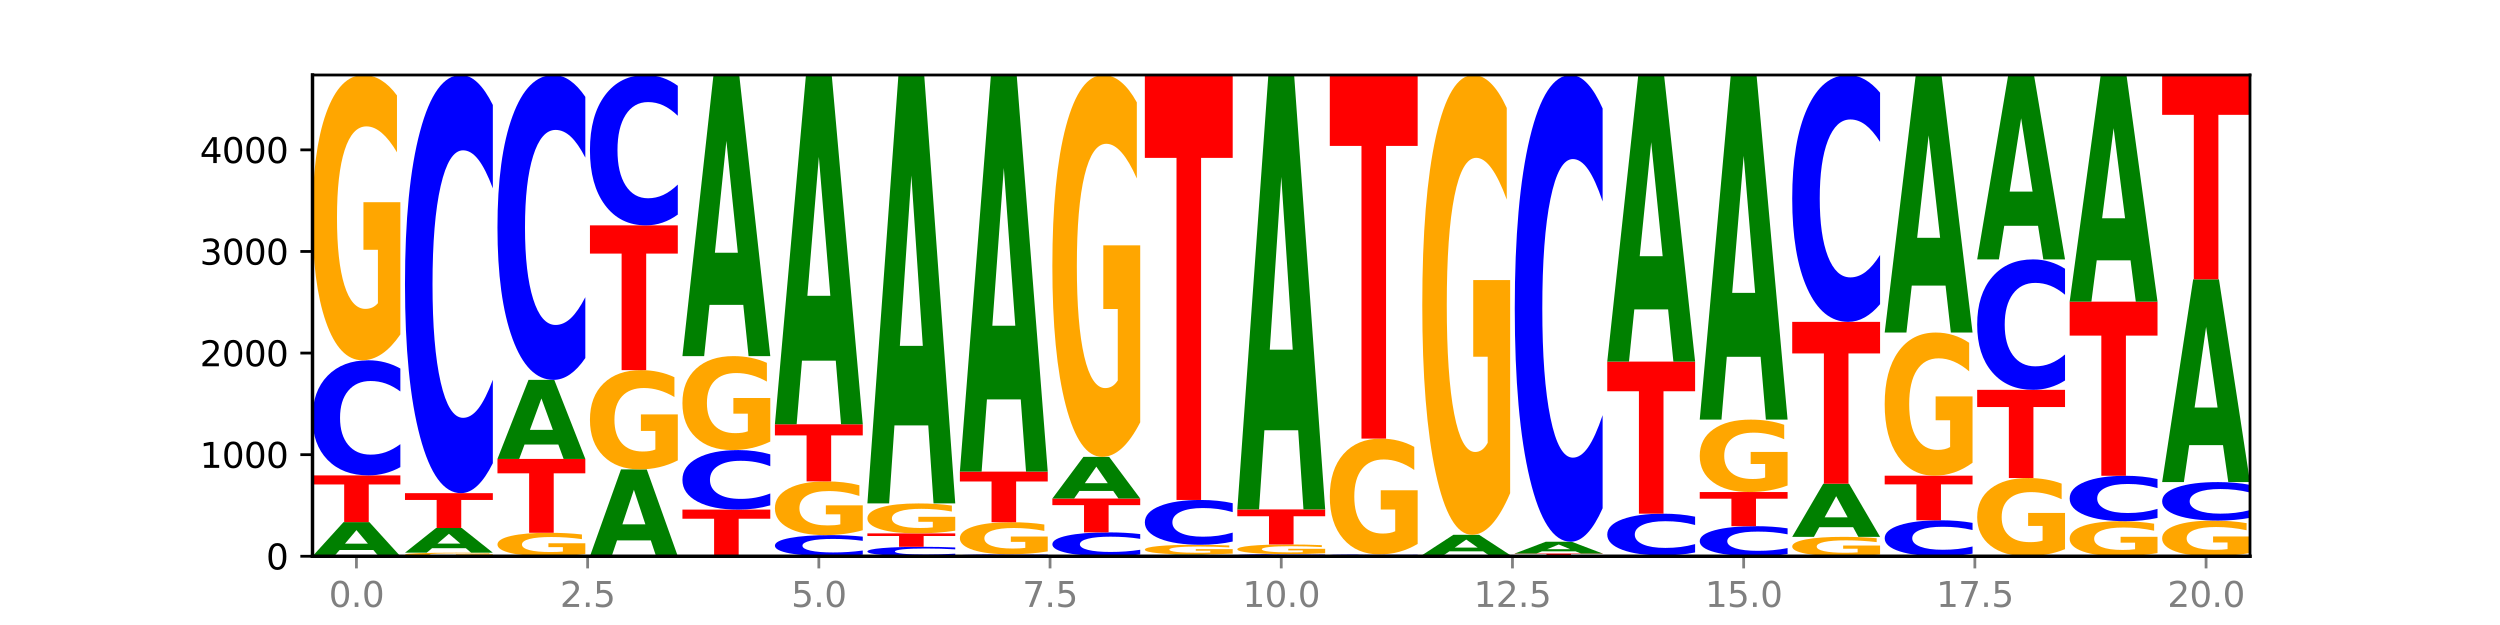 <?xml version="1.0" encoding="utf-8" standalone="no"?>
<!DOCTYPE svg PUBLIC "-//W3C//DTD SVG 1.1//EN"
  "http://www.w3.org/Graphics/SVG/1.1/DTD/svg11.dtd">
<svg xmlns:xlink="http://www.w3.org/1999/xlink" width="720pt" height="180pt" viewBox="0 0 720 180" xmlns="http://www.w3.org/2000/svg" version="1.1">
 <defs>
  <style type="text/css">*{stroke-linejoin: round; stroke-linecap: butt}</style>
 </defs>
 <g id="figure_1">
  <g id="patch_1">
   <path d="M 0 180 
L 720 180 
L 720 0 
L 0 0 
z
" style="fill: #ffffff"/>
  </g>
  <g id="axes_1">
   <g id="patch_2">
    <path d="M 90 160.2 
L 648 160.2 
L 648 21.6 
L 90 21.6 
z
" style="fill: #ffffff"/>
   </g>
   <g id="line2d_1">
    <path d="M 90 160.2 
L 648 160.2 
" clip-path="url(#pf9cc074356)" style="fill: none; stroke: #000000; stroke-width: 0.5; stroke-linecap: square"/>
   </g>
   <g id="patch_3">
    <path d="M 107.527 158.409 
L 97.796 158.409 
L 96.26 160.2 
L 90 160.2 
L 98.94 150.369 
L 106.363 150.369 
L 115.303 160.2 
L 109.048 160.2 
L 107.527 158.409 
z
M 99.348 156.584 
L 105.96 156.584 
L 102.659 152.674 
L 99.348 156.584 
z
" clip-path="url(#pf9cc074356)" style="fill: #008000"/>
   </g>
   <g id="patch_4">
    <path d="M 90 136.91 
L 115.303 136.91 
L 115.303 139.535 
L 106.2 139.535 
L 106.2 150.369 
L 99.121 150.369 
L 99.121 139.535 
L 90 139.535 
L 90 136.91 
z
" clip-path="url(#pf9cc074356)" style="fill: #ff0000"/>
   </g>
   <g id="patch_5">
    <path d="M 115.303 134.534 
Q 113.187 135.711 110.898 136.307 
Q 108.609 136.91 106.116 136.91 
Q 98.683 136.91 94.341 132.445 
Q 90 127.98 90 120.345 
Q 90 112.682 94.341 108.224 
Q 98.683 103.759 106.116 103.759 
Q 108.609 103.759 110.898 104.362 
Q 113.187 104.958 115.303 106.136 
L 115.303 112.744 
Q 113.167 111.182 111.095 110.457 
Q 109.024 109.731 106.735 109.731 
Q 102.629 109.731 100.277 112.559 
Q 97.931 115.38 97.931 120.345 
Q 97.931 125.289 100.277 128.117 
Q 102.629 130.938 106.735 130.938 
Q 109.024 130.938 111.095 130.213 
Q 113.167 129.48 115.303 127.919 
L 115.303 134.534 
z
" clip-path="url(#pf9cc074356)" style="fill: #0000ff"/>
   </g>
   <g id="patch_6">
    <path d="M 115.303 96.326 
Q 112.751 100.043 110.007 101.909 
Q 107.262 103.759 104.336 103.759 
Q 97.724 103.759 93.862 92.694 
Q 90 81.628 90 62.705 
Q 90 43.561 93.93 32.581 
Q 97.865 21.6 104.71 21.6 
Q 107.347 21.6 109.763 23.093 
Q 112.184 24.57 114.328 27.489 
L 114.328 43.867 
Q 112.116 40.116 109.927 38.266 
Q 107.738 36.399 105.538 36.399 
Q 101.466 36.399 99.26 43.222 
Q 97.054 50.027 97.054 62.705 
Q 97.054 75.264 99.181 82.121 
Q 101.308 88.96 105.22 88.96 
Q 106.287 88.96 107.2 88.57 
Q 108.113 88.162 108.838 87.314 
L 108.838 71.938 
L 104.67 71.938 
L 104.67 58.242 
L 115.303 58.242 
L 115.303 96.326 
z
" clip-path="url(#pf9cc074356)" style="fill: #ffa600"/>
   </g>
   <g id="patch_7">
    <path d="M 141.938 160.107 
Q 139.386 160.154 136.641 160.177 
Q 133.897 160.2 130.971 160.2 
Q 124.358 160.2 120.497 160.062 
Q 116.635 159.924 116.635 159.688 
Q 116.635 159.45 120.565 159.313 
Q 124.5 159.176 131.345 159.176 
Q 133.982 159.176 136.398 159.195 
Q 138.819 159.213 140.963 159.249 
L 140.963 159.453 
Q 138.751 159.407 136.562 159.384 
Q 134.373 159.36 132.173 159.36 
Q 128.101 159.36 125.895 159.445 
Q 123.689 159.53 123.689 159.688 
Q 123.689 159.845 125.816 159.93 
Q 127.942 160.016 131.855 160.016 
Q 132.921 160.016 133.834 160.011 
Q 134.747 160.006 135.473 159.995 
L 135.473 159.803 
L 131.305 159.803 
L 131.305 159.633 
L 141.938 159.633 
L 141.938 160.107 
z
" clip-path="url(#pf9cc074356)" style="fill: #ffa600"/>
   </g>
   <g id="patch_8">
    <path d="M 134.162 157.881 
L 124.431 157.881 
L 122.895 159.176 
L 116.635 159.176 
L 125.574 152.066 
L 132.998 152.066 
L 141.938 159.176 
L 135.683 159.176 
L 134.162 157.881 
z
M 125.983 156.561 
L 132.595 156.561 
L 129.294 153.733 
L 125.983 156.561 
z
" clip-path="url(#pf9cc074356)" style="fill: #008000"/>
   </g>
   <g id="patch_9">
    <path d="M 116.635 142.03 
L 141.938 142.03 
L 141.938 143.987 
L 132.835 143.987 
L 132.835 152.066 
L 125.756 152.066 
L 125.756 143.987 
L 116.635 143.987 
L 116.635 142.03 
z
" clip-path="url(#pf9cc074356)" style="fill: #ff0000"/>
   </g>
   <g id="patch_10">
    <path d="M 141.938 133.398 
Q 139.821 137.677 137.533 139.841 
Q 135.244 142.03 132.751 142.03 
Q 125.318 142.03 120.976 125.81 
Q 116.635 109.59 116.635 81.852 
Q 116.635 54.015 120.976 37.82 
Q 125.318 21.6 132.751 21.6 
Q 135.244 21.6 137.533 23.789 
Q 139.821 25.953 141.938 30.232 
L 141.938 54.239 
Q 139.802 48.567 137.73 45.93 
Q 135.658 43.293 133.37 43.293 
Q 129.264 43.293 126.912 53.567 
Q 124.566 63.816 124.566 81.852 
Q 124.566 99.814 126.912 110.088 
Q 129.264 120.337 133.37 120.337 
Q 135.658 120.337 137.73 117.7 
Q 139.802 115.038 141.938 109.366 
L 141.938 133.398 
z
" clip-path="url(#pf9cc074356)" style="fill: #0000ff"/>
   </g>
   <g id="patch_11">
    <path d="M 168.573 159.588 
Q 166.021 159.894 163.276 160.048 
Q 160.532 160.2 157.605 160.2 
Q 150.993 160.2 147.132 159.29 
Q 143.27 158.379 143.27 156.823 
Q 143.27 155.248 147.2 154.344 
Q 151.135 153.441 157.98 153.441 
Q 160.617 153.441 163.032 153.564 
Q 165.454 153.685 167.597 153.926 
L 167.597 155.273 
Q 165.386 154.964 163.197 154.812 
Q 161.008 154.659 158.808 154.659 
Q 154.736 154.659 152.53 155.22 
Q 150.324 155.78 150.324 156.823 
Q 150.324 157.856 152.451 158.42 
Q 154.577 158.983 158.49 158.983 
Q 159.556 158.983 160.469 158.95 
Q 161.382 158.917 162.108 158.847 
L 162.108 157.582 
L 157.94 157.582 
L 157.94 156.455 
L 168.573 156.455 
L 168.573 159.588 
z
" clip-path="url(#pf9cc074356)" style="fill: #ffa600"/>
   </g>
   <g id="patch_12">
    <path d="M 143.27 132.17 
L 168.573 132.17 
L 168.573 136.318 
L 159.47 136.318 
L 159.47 153.441 
L 152.391 153.441 
L 152.391 136.318 
L 143.27 136.318 
L 143.27 132.17 
z
" clip-path="url(#pf9cc074356)" style="fill: #ff0000"/>
   </g>
   <g id="patch_13">
    <path d="M 160.797 128.023 
L 151.066 128.023 
L 149.53 132.17 
L 143.27 132.17 
L 152.209 109.406 
L 159.633 109.406 
L 168.573 132.17 
L 162.318 132.17 
L 160.797 128.023 
z
M 152.618 123.798 
L 159.23 123.798 
L 155.929 114.744 
L 152.618 123.798 
z
" clip-path="url(#pf9cc074356)" style="fill: #008000"/>
   </g>
   <g id="patch_14">
    <path d="M 168.573 103.112 
Q 166.456 106.232 164.168 107.81 
Q 161.879 109.406 159.386 109.406 
Q 151.953 109.406 147.611 97.58 
Q 143.27 85.754 143.27 65.53 
Q 143.27 45.234 147.611 33.426 
Q 151.953 21.6 159.386 21.6 
Q 161.879 21.6 164.168 23.196 
Q 166.456 24.774 168.573 27.894 
L 168.573 45.397 
Q 166.437 41.262 164.365 39.339 
Q 162.293 37.416 160.005 37.416 
Q 155.899 37.416 153.546 44.907 
Q 151.2 52.38 151.2 65.53 
Q 151.2 78.626 153.546 86.117 
Q 155.899 93.59 160.005 93.59 
Q 162.293 93.59 164.365 91.667 
Q 166.437 89.727 168.573 85.591 
L 168.573 103.112 
z
" clip-path="url(#pf9cc074356)" style="fill: #0000ff"/>
   </g>
   <g id="patch_15">
    <path d="M 187.432 155.643 
L 177.701 155.643 
L 176.164 160.2 
L 169.905 160.2 
L 178.844 135.184 
L 186.268 135.184 
L 195.208 160.2 
L 188.953 160.2 
L 187.432 155.643 
z
M 179.253 151 
L 185.864 151 
L 182.564 141.049 
L 179.253 151 
z
" clip-path="url(#pf9cc074356)" style="fill: #008000"/>
   </g>
   <g id="patch_16">
    <path d="M 195.208 132.597 
Q 192.656 133.89 189.911 134.54 
Q 187.166 135.184 184.24 135.184 
Q 177.628 135.184 173.766 131.333 
Q 169.905 127.483 169.905 120.899 
Q 169.905 114.239 173.834 110.418 
Q 177.77 106.597 184.615 106.597 
Q 187.252 106.597 189.667 107.117 
Q 192.089 107.631 194.232 108.646 
L 194.232 114.345 
Q 192.021 113.04 189.832 112.396 
Q 187.643 111.747 185.443 111.747 
Q 181.371 111.747 179.165 114.12 
Q 176.959 116.488 176.959 120.899 
Q 176.959 125.269 179.086 127.655 
Q 181.212 130.034 185.125 130.034 
Q 186.191 130.034 187.104 129.899 
Q 188.017 129.757 188.743 129.462 
L 188.743 124.112 
L 184.575 124.112 
L 184.575 119.346 
L 195.208 119.346 
L 195.208 132.597 
z
" clip-path="url(#pf9cc074356)" style="fill: #ffa600"/>
   </g>
   <g id="patch_17">
    <path d="M 169.905 64.903 
L 195.208 64.903 
L 195.208 73.035 
L 186.104 73.035 
L 186.104 106.597 
L 179.025 106.597 
L 179.025 73.035 
L 169.905 73.035 
L 169.905 64.903 
z
" clip-path="url(#pf9cc074356)" style="fill: #ff0000"/>
   </g>
   <g id="patch_18">
    <path d="M 195.208 61.799 
Q 193.091 63.338 190.802 64.116 
Q 188.514 64.903 186.021 64.903 
Q 178.588 64.903 174.246 59.071 
Q 169.905 53.239 169.905 43.265 
Q 169.905 33.255 174.246 27.432 
Q 178.588 21.6 186.021 21.6 
Q 188.514 21.6 190.802 22.387 
Q 193.091 23.165 195.208 24.704 
L 195.208 33.336 
Q 193.072 31.297 191 30.348 
Q 188.928 29.4 186.639 29.4 
Q 182.534 29.4 180.181 33.094 
Q 177.835 36.78 177.835 43.265 
Q 177.835 49.723 180.181 53.418 
Q 182.534 57.103 186.639 57.103 
Q 188.928 57.103 191 56.155 
Q 193.072 55.198 195.208 53.158 
L 195.208 61.799 
z
" clip-path="url(#pf9cc074356)" style="fill: #0000ff"/>
   </g>
   <g id="patch_19">
    <path d="M 196.539 146.77 
L 221.842 146.77 
L 221.842 149.389 
L 212.739 149.389 
L 212.739 160.2 
L 205.66 160.2 
L 205.66 149.389 
L 196.539 149.389 
L 196.539 146.77 
z
" clip-path="url(#pf9cc074356)" style="fill: #ff0000"/>
   </g>
   <g id="patch_20">
    <path d="M 221.842 145.541 
Q 219.726 146.15 217.437 146.458 
Q 215.149 146.77 212.656 146.77 
Q 205.222 146.77 200.881 144.461 
Q 196.539 142.152 196.539 138.203 
Q 196.539 134.239 200.881 131.934 
Q 205.222 129.624 212.656 129.624 
Q 215.149 129.624 217.437 129.936 
Q 219.726 130.244 221.842 130.853 
L 221.842 134.271 
Q 219.707 133.464 217.635 133.088 
Q 215.563 132.713 213.274 132.713 
Q 209.169 132.713 206.816 134.176 
Q 204.47 135.635 204.47 138.203 
Q 204.47 140.76 206.816 142.222 
Q 209.169 143.682 213.274 143.682 
Q 215.563 143.682 217.635 143.306 
Q 219.707 142.927 221.842 142.12 
L 221.842 145.541 
z
" clip-path="url(#pf9cc074356)" style="fill: #0000ff"/>
   </g>
   <g id="patch_21">
    <path d="M 221.842 127.176 
Q 219.291 128.4 216.546 129.015 
Q 213.801 129.624 210.875 129.624 
Q 204.263 129.624 200.401 125.979 
Q 196.539 122.334 196.539 116.1 
Q 196.539 109.794 200.469 106.177 
Q 204.405 102.56 211.249 102.56 
Q 213.886 102.56 216.302 103.052 
Q 218.724 103.538 220.867 104.5 
L 220.867 109.895 
Q 218.655 108.659 216.467 108.05 
Q 214.278 107.435 212.077 107.435 
Q 208.006 107.435 205.8 109.682 
Q 203.594 111.924 203.594 116.1 
Q 203.594 120.238 205.72 122.496 
Q 207.847 124.749 211.76 124.749 
Q 212.826 124.749 213.739 124.621 
Q 214.652 124.486 215.378 124.207 
L 215.378 119.142 
L 211.21 119.142 
L 211.21 114.63 
L 221.842 114.63 
L 221.842 127.176 
z
" clip-path="url(#pf9cc074356)" style="fill: #ffa600"/>
   </g>
   <g id="patch_22">
    <path d="M 214.067 87.811 
L 204.336 87.811 
L 202.799 102.56 
L 196.539 102.56 
L 205.479 21.6 
L 212.903 21.6 
L 221.842 102.56 
L 215.588 102.56 
L 214.067 87.811 
z
M 205.888 72.785 
L 212.499 72.785 
L 209.199 40.582 
L 205.888 72.785 
z
" clip-path="url(#pf9cc074356)" style="fill: #008000"/>
   </g>
   <g id="patch_23">
    <path d="M 248.477 159.764 
Q 246.361 159.98 244.072 160.089 
Q 241.783 160.2 239.291 160.2 
Q 231.857 160.2 227.516 159.38 
Q 223.174 158.561 223.174 157.159 
Q 223.174 155.752 227.516 154.934 
Q 231.857 154.114 239.291 154.114 
Q 241.783 154.114 244.072 154.225 
Q 246.361 154.334 248.477 154.55 
L 248.477 155.764 
Q 246.342 155.477 244.27 155.344 
Q 242.198 155.21 239.909 155.21 
Q 235.803 155.21 233.451 155.73 
Q 231.105 156.248 231.105 157.159 
Q 231.105 158.067 233.451 158.586 
Q 235.803 159.104 239.909 159.104 
Q 242.198 159.104 244.27 158.971 
Q 246.342 158.836 248.477 158.549 
L 248.477 159.764 
z
" clip-path="url(#pf9cc074356)" style="fill: #0000ff"/>
   </g>
   <g id="patch_24">
    <path d="M 248.477 152.714 
Q 245.925 153.414 243.181 153.766 
Q 240.436 154.114 237.51 154.114 
Q 230.898 154.114 227.036 152.029 
Q 223.174 149.945 223.174 146.38 
Q 223.174 142.773 227.104 140.705 
Q 231.04 138.636 237.884 138.636 
Q 240.521 138.636 242.937 138.917 
Q 245.358 139.196 247.502 139.746 
L 247.502 142.831 
Q 245.29 142.124 243.101 141.776 
Q 240.912 141.424 238.712 141.424 
Q 234.641 141.424 232.435 142.709 
Q 230.229 143.992 230.229 146.38 
Q 230.229 148.746 232.355 150.038 
Q 234.482 151.326 238.395 151.326 
Q 239.461 151.326 240.374 151.253 
Q 241.287 151.176 242.013 151.016 
L 242.013 148.119 
L 237.845 148.119 
L 237.845 145.539 
L 248.477 145.539 
L 248.477 152.714 
z
" clip-path="url(#pf9cc074356)" style="fill: #ffa600"/>
   </g>
   <g id="patch_25">
    <path d="M 223.174 122.193 
L 248.477 122.193 
L 248.477 125.399 
L 239.374 125.399 
L 239.374 138.636 
L 232.295 138.636 
L 232.295 125.399 
L 223.174 125.399 
L 223.174 122.193 
z
" clip-path="url(#pf9cc074356)" style="fill: #ff0000"/>
   </g>
   <g id="patch_26">
    <path d="M 240.702 103.868 
L 230.971 103.868 
L 229.434 122.193 
L 223.174 122.193 
L 232.114 21.6 
L 239.538 21.6 
L 248.477 122.193 
L 242.223 122.193 
L 240.702 103.868 
z
M 232.523 85.198 
L 239.134 85.198 
L 235.834 45.185 
L 232.523 85.198 
z
" clip-path="url(#pf9cc074356)" style="fill: #008000"/>
   </g>
   <g id="patch_27">
    <path d="M 275.112 160.005 
Q 272.996 160.102 270.707 160.151 
Q 268.418 160.2 265.926 160.2 
Q 258.492 160.2 254.151 159.834 
Q 249.809 159.467 249.809 158.84 
Q 249.809 158.211 254.151 157.845 
Q 258.492 157.479 265.926 157.479 
Q 268.418 157.479 270.707 157.528 
Q 272.996 157.577 275.112 157.674 
L 275.112 158.216 
Q 272.976 158.088 270.905 158.029 
Q 268.833 157.969 266.544 157.969 
Q 262.438 157.969 260.086 158.201 
Q 257.74 158.433 257.74 158.84 
Q 257.74 159.246 260.086 159.478 
Q 262.438 159.71 266.544 159.71 
Q 268.833 159.71 270.905 159.65 
Q 272.976 159.59 275.112 159.462 
L 275.112 160.005 
z
" clip-path="url(#pf9cc074356)" style="fill: #0000ff"/>
   </g>
   <g id="patch_28">
    <path d="M 249.809 153.617 
L 275.112 153.617 
L 275.112 154.37 
L 266.009 154.37 
L 266.009 157.479 
L 258.93 157.479 
L 258.93 154.37 
L 249.809 154.37 
L 249.809 153.617 
z
" clip-path="url(#pf9cc074356)" style="fill: #ff0000"/>
   </g>
   <g id="patch_29">
    <path d="M 275.112 152.836 
Q 272.56 153.226 269.816 153.422 
Q 267.071 153.617 264.145 153.617 
Q 257.533 153.617 253.671 152.454 
Q 249.809 151.292 249.809 149.304 
Q 249.809 147.292 253.739 146.139 
Q 257.674 144.985 264.519 144.985 
Q 267.156 144.985 269.572 145.142 
Q 271.993 145.297 274.137 145.604 
L 274.137 147.325 
Q 271.925 146.931 269.736 146.736 
Q 267.547 146.54 265.347 146.54 
Q 261.275 146.54 259.069 147.257 
Q 256.864 147.972 256.864 149.304 
Q 256.864 150.623 258.99 151.343 
Q 261.117 152.062 265.029 152.062 
Q 266.096 152.062 267.009 152.021 
Q 267.922 151.978 268.647 151.889 
L 268.647 150.274 
L 264.479 150.274 
L 264.479 148.835 
L 275.112 148.835 
L 275.112 152.836 
z
" clip-path="url(#pf9cc074356)" style="fill: #ffa600"/>
   </g>
   <g id="patch_30">
    <path d="M 267.337 122.508 
L 257.605 122.508 
L 256.069 144.985 
L 249.809 144.985 
L 258.749 21.6 
L 266.173 21.6 
L 275.112 144.985 
L 268.858 144.985 
L 267.337 122.508 
z
M 259.157 99.608 
L 265.769 99.608 
L 262.468 50.529 
L 259.157 99.608 
z
" clip-path="url(#pf9cc074356)" style="fill: #008000"/>
   </g>
   <g id="patch_31">
    <path d="M 301.747 160.16 
Q 299.63 160.18 297.342 160.19 
Q 295.053 160.2 292.56 160.2 
Q 285.127 160.2 280.785 160.125 
Q 276.444 160.05 276.444 159.922 
Q 276.444 159.794 280.785 159.719 
Q 285.127 159.644 292.56 159.644 
Q 295.053 159.644 297.342 159.654 
Q 299.63 159.664 301.747 159.684 
L 301.747 159.795 
Q 299.611 159.769 297.539 159.756 
Q 295.467 159.744 293.179 159.744 
Q 289.073 159.744 286.721 159.792 
Q 284.375 159.839 284.375 159.922 
Q 284.375 160.005 286.721 160.053 
Q 289.073 160.1 293.179 160.1 
Q 295.467 160.1 297.539 160.088 
Q 299.611 160.075 301.747 160.049 
L 301.747 160.16 
z
" clip-path="url(#pf9cc074356)" style="fill: #0000ff"/>
   </g>
   <g id="patch_32">
    <path d="M 301.747 158.808 
Q 299.195 159.226 296.45 159.436 
Q 293.706 159.644 290.78 159.644 
Q 284.168 159.644 280.306 158.399 
Q 276.444 157.154 276.444 155.024 
Q 276.444 152.87 280.374 151.634 
Q 284.309 150.398 291.154 150.398 
Q 293.791 150.398 296.207 150.566 
Q 298.628 150.732 300.772 151.061 
L 300.772 152.904 
Q 298.56 152.482 296.371 152.274 
Q 294.182 152.064 291.982 152.064 
Q 287.91 152.064 285.704 152.831 
Q 283.498 153.597 283.498 155.024 
Q 283.498 156.437 285.625 157.209 
Q 287.751 157.979 291.664 157.979 
Q 292.73 157.979 293.643 157.935 
Q 294.556 157.889 295.282 157.793 
L 295.282 156.063 
L 291.114 156.063 
L 291.114 154.522 
L 301.747 154.522 
L 301.747 158.808 
z
" clip-path="url(#pf9cc074356)" style="fill: #ffa600"/>
   </g>
   <g id="patch_33">
    <path d="M 276.444 135.827 
L 301.747 135.827 
L 301.747 138.669 
L 292.644 138.669 
L 292.644 150.398 
L 285.565 150.398 
L 285.565 138.669 
L 276.444 138.669 
L 276.444 135.827 
z
" clip-path="url(#pf9cc074356)" style="fill: #ff0000"/>
   </g>
   <g id="patch_34">
    <path d="M 293.971 115.019 
L 284.24 115.019 
L 282.704 135.827 
L 276.444 135.827 
L 285.384 21.6 
L 292.807 21.6 
L 301.747 135.827 
L 295.492 135.827 
L 293.971 115.019 
z
M 285.792 93.818 
L 292.404 93.818 
L 289.103 48.382 
L 285.792 93.818 
z
" clip-path="url(#pf9cc074356)" style="fill: #008000"/>
   </g>
   <g id="patch_35">
    <path d="M 328.382 159.707 
Q 326.265 159.951 323.977 160.075 
Q 321.688 160.2 319.195 160.2 
Q 311.762 160.2 307.42 159.274 
Q 303.079 158.348 303.079 156.764 
Q 303.079 155.175 307.42 154.25 
Q 311.762 153.324 319.195 153.324 
Q 321.688 153.324 323.977 153.449 
Q 326.265 153.573 328.382 153.817 
L 328.382 155.188 
Q 326.246 154.864 324.174 154.713 
Q 322.102 154.563 319.814 154.563 
Q 315.708 154.563 313.356 155.149 
Q 311.009 155.734 311.009 156.764 
Q 311.009 157.79 313.356 158.376 
Q 315.708 158.961 319.814 158.961 
Q 322.102 158.961 324.174 158.811 
Q 326.246 158.659 328.382 158.335 
L 328.382 159.707 
z
" clip-path="url(#pf9cc074356)" style="fill: #0000ff"/>
   </g>
   <g id="patch_36">
    <path d="M 303.079 143.581 
L 328.382 143.581 
L 328.382 145.481 
L 319.279 145.481 
L 319.279 153.324 
L 312.2 153.324 
L 312.2 145.481 
L 303.079 145.481 
L 303.079 143.581 
z
" clip-path="url(#pf9cc074356)" style="fill: #ff0000"/>
   </g>
   <g id="patch_37">
    <path d="M 320.606 141.396 
L 310.875 141.396 
L 309.339 143.581 
L 303.079 143.581 
L 312.018 131.585 
L 319.442 131.585 
L 328.382 143.581 
L 322.127 143.581 
L 320.606 141.396 
z
M 312.427 139.169 
L 319.039 139.169 
L 315.738 134.397 
L 312.427 139.169 
z
" clip-path="url(#pf9cc074356)" style="fill: #008000"/>
   </g>
   <g id="patch_38">
    <path d="M 328.382 121.634 
Q 325.83 126.609 323.085 129.108 
Q 320.341 131.585 317.415 131.585 
Q 310.802 131.585 306.941 116.772 
Q 303.079 101.959 303.079 76.626 
Q 303.079 50.999 307.009 36.299 
Q 310.944 21.6 317.789 21.6 
Q 320.426 21.6 322.841 23.599 
Q 325.263 25.576 327.406 29.484 
L 327.406 51.408 
Q 325.195 46.387 323.006 43.91 
Q 320.817 41.411 318.617 41.411 
Q 314.545 41.411 312.339 50.545 
Q 310.133 59.655 310.133 76.626 
Q 310.133 93.439 312.26 102.617 
Q 314.386 111.773 318.299 111.773 
Q 319.365 111.773 320.278 111.251 
Q 321.191 110.706 321.917 109.57 
L 321.917 88.986 
L 317.749 88.986 
L 317.749 70.651 
L 328.382 70.651 
L 328.382 121.634 
z
" clip-path="url(#pf9cc074356)" style="fill: #ffa600"/>
   </g>
   <g id="patch_39">
    <path d="M 347.241 160.109 
L 337.51 160.109 
L 335.973 160.2 
L 329.714 160.2 
L 338.653 159.703 
L 346.077 159.703 
L 355.017 160.2 
L 348.762 160.2 
L 347.241 160.109 
z
M 339.062 160.017 
L 345.674 160.017 
L 342.373 159.819 
L 339.062 160.017 
z
" clip-path="url(#pf9cc074356)" style="fill: #008000"/>
   </g>
   <g id="patch_40">
    <path d="M 355.017 159.448 
Q 352.465 159.576 349.72 159.639 
Q 346.976 159.703 344.049 159.703 
Q 337.437 159.703 333.575 159.324 
Q 329.714 158.946 329.714 158.299 
Q 329.714 157.645 333.643 157.269 
Q 337.579 156.894 344.424 156.894 
Q 347.061 156.894 349.476 156.945 
Q 351.898 156.995 354.041 157.095 
L 354.041 157.655 
Q 351.83 157.527 349.641 157.464 
Q 347.452 157.4 345.252 157.4 
Q 341.18 157.4 338.974 157.633 
Q 336.768 157.866 336.768 158.299 
Q 336.768 158.728 338.895 158.963 
Q 341.021 159.197 344.934 159.197 
Q 346 159.197 346.913 159.183 
Q 347.826 159.169 348.552 159.14 
L 348.552 158.615 
L 344.384 158.615 
L 344.384 158.146 
L 355.017 158.146 
L 355.017 159.448 
z
" clip-path="url(#pf9cc074356)" style="fill: #ffa600"/>
   </g>
   <g id="patch_41">
    <path d="M 355.017 155.969 
Q 352.9 156.427 350.611 156.659 
Q 348.323 156.894 345.83 156.894 
Q 338.397 156.894 334.055 155.156 
Q 329.714 153.418 329.714 150.446 
Q 329.714 147.464 334.055 145.728 
Q 338.397 143.99 345.83 143.99 
Q 348.323 143.99 350.611 144.225 
Q 352.9 144.457 355.017 144.915 
L 355.017 147.488 
Q 352.881 146.88 350.809 146.597 
Q 348.737 146.315 346.448 146.315 
Q 342.343 146.315 339.99 147.416 
Q 337.644 148.514 337.644 150.446 
Q 337.644 152.371 339.99 153.471 
Q 342.343 154.569 346.448 154.569 
Q 348.737 154.569 350.809 154.287 
Q 352.881 154.002 355.017 153.394 
L 355.017 155.969 
z
" clip-path="url(#pf9cc074356)" style="fill: #0000ff"/>
   </g>
   <g id="patch_42">
    <path d="M 329.714 21.6 
L 355.017 21.6 
L 355.017 45.47 
L 345.913 45.47 
L 345.913 143.99 
L 338.834 143.99 
L 338.834 45.47 
L 329.714 45.47 
L 329.714 21.6 
z
" clip-path="url(#pf9cc074356)" style="fill: #ff0000"/>
   </g>
   <g id="patch_43">
    <path d="M 381.652 160.156 
Q 379.535 160.178 377.246 160.189 
Q 374.958 160.2 372.465 160.2 
Q 365.031 160.2 360.69 160.117 
Q 356.348 160.034 356.348 159.893 
Q 356.348 159.751 360.69 159.668 
Q 365.031 159.586 372.465 159.586 
Q 374.958 159.586 377.246 159.597 
Q 379.535 159.608 381.652 159.63 
L 381.652 159.752 
Q 379.516 159.723 377.444 159.71 
Q 375.372 159.696 373.083 159.696 
Q 368.978 159.696 366.625 159.749 
Q 364.279 159.801 364.279 159.893 
Q 364.279 159.985 366.625 160.037 
Q 368.978 160.089 373.083 160.089 
Q 375.372 160.089 377.444 160.076 
Q 379.516 160.062 381.652 160.033 
L 381.652 160.156 
z
" clip-path="url(#pf9cc074356)" style="fill: #0000ff"/>
   </g>
   <g id="patch_44">
    <path d="M 381.652 159.334 
Q 379.1 159.46 376.355 159.523 
Q 373.61 159.586 370.684 159.586 
Q 364.072 159.586 360.21 159.211 
Q 356.348 158.837 356.348 158.197 
Q 356.348 157.549 360.278 157.177 
Q 364.214 156.806 371.058 156.806 
Q 373.695 156.806 376.111 156.856 
Q 378.533 156.906 380.676 157.005 
L 380.676 157.559 
Q 378.465 157.432 376.276 157.37 
Q 374.087 157.307 371.886 157.307 
Q 367.815 157.307 365.609 157.537 
Q 363.403 157.768 363.403 158.197 
Q 363.403 158.622 365.529 158.853 
Q 367.656 159.085 371.569 159.085 
Q 372.635 159.085 373.548 159.072 
Q 374.461 159.058 375.187 159.029 
L 375.187 158.509 
L 371.019 158.509 
L 371.019 158.046 
L 381.652 158.046 
L 381.652 159.334 
z
" clip-path="url(#pf9cc074356)" style="fill: #ffa600"/>
   </g>
   <g id="patch_45">
    <path d="M 356.348 146.712 
L 381.652 146.712 
L 381.652 148.68 
L 372.548 148.68 
L 372.548 156.806 
L 365.469 156.806 
L 365.469 148.68 
L 356.348 148.68 
L 356.348 146.712 
z
" clip-path="url(#pf9cc074356)" style="fill: #ff0000"/>
   </g>
   <g id="patch_46">
    <path d="M 373.876 123.92 
L 364.145 123.92 
L 362.608 146.712 
L 356.348 146.712 
L 365.288 21.6 
L 372.712 21.6 
L 381.652 146.712 
L 375.397 146.712 
L 373.876 123.92 
z
M 365.697 100.7 
L 372.308 100.7 
L 369.008 50.934 
L 365.697 100.7 
z
" clip-path="url(#pf9cc074356)" style="fill: #008000"/>
   </g>
   <g id="patch_47">
    <path d="M 400.511 160.163 
L 390.78 160.163 
L 389.243 160.2 
L 382.983 160.2 
L 391.923 159.995 
L 399.347 159.995 
L 408.286 160.2 
L 402.032 160.2 
L 400.511 160.163 
z
M 392.332 160.125 
L 398.943 160.125 
L 395.643 160.043 
L 392.332 160.125 
z
" clip-path="url(#pf9cc074356)" style="fill: #008000"/>
   </g>
   <g id="patch_48">
    <path d="M 408.286 159.972 
Q 406.17 159.984 403.881 159.989 
Q 401.592 159.995 399.1 159.995 
Q 391.666 159.995 387.325 159.952 
Q 382.983 159.908 382.983 159.834 
Q 382.983 159.76 387.325 159.717 
Q 391.666 159.673 399.1 159.673 
Q 401.592 159.673 403.881 159.679 
Q 406.17 159.685 408.286 159.696 
L 408.286 159.761 
Q 406.151 159.745 404.079 159.738 
Q 402.007 159.731 399.718 159.731 
Q 395.613 159.731 393.26 159.759 
Q 390.914 159.786 390.914 159.834 
Q 390.914 159.882 393.26 159.91 
Q 395.613 159.937 399.718 159.937 
Q 402.007 159.937 404.079 159.93 
Q 406.151 159.923 408.286 159.908 
L 408.286 159.972 
z
" clip-path="url(#pf9cc074356)" style="fill: #0000ff"/>
   </g>
   <g id="patch_49">
    <path d="M 408.286 156.655 
Q 405.735 158.164 402.99 158.922 
Q 400.245 159.673 397.319 159.673 
Q 390.707 159.673 386.845 155.181 
Q 382.983 150.689 382.983 143.006 
Q 382.983 135.234 386.913 130.776 
Q 390.849 126.318 397.693 126.318 
Q 400.33 126.318 402.746 126.924 
Q 405.167 127.524 407.311 128.709 
L 407.311 135.358 
Q 405.099 133.835 402.91 133.084 
Q 400.722 132.326 398.521 132.326 
Q 394.45 132.326 392.244 135.096 
Q 390.038 137.859 390.038 143.006 
Q 390.038 148.105 392.164 150.888 
Q 394.291 153.665 398.204 153.665 
Q 399.27 153.665 400.183 153.507 
Q 401.096 153.341 401.822 152.997 
L 401.822 146.754 
L 397.654 146.754 
L 397.654 141.194 
L 408.286 141.194 
L 408.286 156.655 
z
" clip-path="url(#pf9cc074356)" style="fill: #ffa600"/>
   </g>
   <g id="patch_50">
    <path d="M 382.983 21.6 
L 408.286 21.6 
L 408.286 42.023 
L 399.183 42.023 
L 399.183 126.318 
L 392.104 126.318 
L 392.104 42.023 
L 382.983 42.023 
L 382.983 21.6 
z
" clip-path="url(#pf9cc074356)" style="fill: #ff0000"/>
   </g>
   <g id="patch_51">
    <path d="M 434.921 160.19 
Q 432.805 160.195 430.516 160.197 
Q 428.227 160.2 425.735 160.2 
Q 418.301 160.2 413.96 160.18 
Q 409.618 160.161 409.618 160.127 
Q 409.618 160.093 413.96 160.073 
Q 418.301 160.054 425.735 160.054 
Q 428.227 160.054 430.516 160.056 
Q 432.805 160.059 434.921 160.064 
L 434.921 160.093 
Q 432.786 160.086 430.714 160.083 
Q 428.642 160.08 426.353 160.08 
Q 422.247 160.08 419.895 160.093 
Q 417.549 160.105 417.549 160.127 
Q 417.549 160.149 419.895 160.161 
Q 422.247 160.174 426.353 160.174 
Q 428.642 160.174 430.714 160.17 
Q 432.786 160.167 434.921 160.16 
L 434.921 160.19 
z
" clip-path="url(#pf9cc074356)" style="fill: #0000ff"/>
   </g>
   <g id="patch_52">
    <path d="M 409.618 159.849 
L 434.921 159.849 
L 434.921 159.889 
L 425.818 159.889 
L 425.818 160.054 
L 418.739 160.054 
L 418.739 159.889 
L 409.618 159.889 
L 409.618 159.849 
z
" clip-path="url(#pf9cc074356)" style="fill: #ff0000"/>
   </g>
   <g id="patch_53">
    <path d="M 427.146 158.788 
L 417.414 158.788 
L 415.878 159.849 
L 409.618 159.849 
L 418.558 154.026 
L 425.982 154.026 
L 434.921 159.849 
L 428.667 159.849 
L 427.146 158.788 
z
M 418.966 157.708 
L 425.578 157.708 
L 422.277 155.392 
L 418.966 157.708 
z
" clip-path="url(#pf9cc074356)" style="fill: #008000"/>
   </g>
   <g id="patch_54">
    <path d="M 434.921 142.045 
Q 432.369 148.036 429.625 151.045 
Q 426.88 154.026 423.954 154.026 
Q 417.342 154.026 413.48 136.191 
Q 409.618 118.355 409.618 87.854 
Q 409.618 56.998 413.548 39.299 
Q 417.484 21.6 424.328 21.6 
Q 426.965 21.6 429.381 24.007 
Q 431.802 26.387 433.946 31.092 
L 433.946 57.49 
Q 431.734 51.444 429.545 48.463 
Q 427.356 45.454 425.156 45.454 
Q 421.084 45.454 418.879 56.45 
Q 416.673 67.42 416.673 87.854 
Q 416.673 108.097 418.799 119.149 
Q 420.926 130.173 424.839 130.173 
Q 425.905 130.173 426.818 129.543 
Q 427.731 128.887 428.457 127.519 
L 428.457 102.735 
L 424.288 102.735 
L 424.288 80.66 
L 434.921 80.66 
L 434.921 142.045 
z
" clip-path="url(#pf9cc074356)" style="fill: #ffa600"/>
   </g>
   <g id="patch_55">
    <path d="M 461.556 160.184 
Q 459.004 160.192 456.26 160.196 
Q 453.515 160.2 450.589 160.2 
Q 443.977 160.2 440.115 160.176 
Q 436.253 160.153 436.253 160.112 
Q 436.253 160.071 440.183 160.048 
Q 444.118 160.024 450.963 160.024 
Q 453.6 160.024 456.016 160.028 
Q 458.437 160.031 460.581 160.037 
L 460.581 160.072 
Q 458.369 160.064 456.18 160.06 
Q 453.991 160.056 451.791 160.056 
Q 447.719 160.056 445.513 160.071 
Q 443.307 160.085 443.307 160.112 
Q 443.307 160.139 445.434 160.154 
Q 447.561 160.168 451.473 160.168 
Q 452.54 160.168 453.453 160.168 
Q 454.366 160.167 455.091 160.165 
L 455.091 160.132 
L 450.923 160.132 
L 450.923 160.103 
L 461.556 160.103 
L 461.556 160.184 
z
" clip-path="url(#pf9cc074356)" style="fill: #ffa600"/>
   </g>
   <g id="patch_56">
    <path d="M 436.253 159.41 
L 461.556 159.41 
L 461.556 159.53 
L 452.453 159.53 
L 452.453 160.024 
L 445.374 160.024 
L 445.374 159.53 
L 436.253 159.53 
L 436.253 159.41 
z
" clip-path="url(#pf9cc074356)" style="fill: #ff0000"/>
   </g>
   <g id="patch_57">
    <path d="M 453.78 158.792 
L 444.049 158.792 
L 442.513 159.41 
L 436.253 159.41 
L 445.193 156.016 
L 452.616 156.016 
L 461.556 159.41 
L 455.301 159.41 
L 453.78 158.792 
z
M 445.601 158.162 
L 452.213 158.162 
L 448.912 156.812 
L 445.601 158.162 
z
" clip-path="url(#pf9cc074356)" style="fill: #008000"/>
   </g>
   <g id="patch_58">
    <path d="M 461.556 146.381 
Q 459.44 151.157 457.151 153.573 
Q 454.862 156.016 452.369 156.016 
Q 444.936 156.016 440.594 137.912 
Q 436.253 119.809 436.253 88.85 
Q 436.253 57.779 440.594 39.704 
Q 444.936 21.6 452.369 21.6 
Q 454.862 21.6 457.151 24.043 
Q 459.44 26.459 461.556 31.235 
L 461.556 58.029 
Q 459.42 51.699 457.348 48.755 
Q 455.277 45.812 452.988 45.812 
Q 448.882 45.812 446.53 57.28 
Q 444.184 68.719 444.184 88.85 
Q 444.184 108.897 446.53 120.364 
Q 448.882 131.804 452.988 131.804 
Q 455.277 131.804 457.348 128.861 
Q 459.42 125.89 461.556 119.559 
L 461.556 146.381 
z
" clip-path="url(#pf9cc074356)" style="fill: #0000ff"/>
   </g>
   <g id="patch_59">
    <path d="M 488.191 160.179 
Q 485.639 160.189 482.894 160.195 
Q 480.15 160.2 477.224 160.2 
Q 470.611 160.2 466.75 160.168 
Q 462.888 160.137 462.888 160.083 
Q 462.888 160.028 466.818 159.997 
Q 470.753 159.966 477.598 159.966 
Q 480.235 159.966 482.651 159.97 
Q 485.072 159.974 487.216 159.983 
L 487.216 160.029 
Q 485.004 160.019 482.815 160.013 
Q 480.626 160.008 478.426 160.008 
Q 474.354 160.008 472.148 160.028 
Q 469.942 160.047 469.942 160.083 
Q 469.942 160.119 472.069 160.138 
Q 474.195 160.158 478.108 160.158 
Q 479.174 160.158 480.087 160.157 
Q 481 160.156 481.726 160.153 
L 481.726 160.109 
L 477.558 160.109 
L 477.558 160.07 
L 488.191 160.07 
L 488.191 160.179 
z
" clip-path="url(#pf9cc074356)" style="fill: #ffa600"/>
   </g>
   <g id="patch_60">
    <path d="M 488.191 159.104 
Q 486.074 159.531 483.786 159.747 
Q 481.497 159.966 479.004 159.966 
Q 471.571 159.966 467.229 158.346 
Q 462.888 156.727 462.888 153.957 
Q 462.888 151.177 467.229 149.56 
Q 471.571 147.94 479.004 147.94 
Q 481.497 147.94 483.786 148.159 
Q 486.074 148.375 488.191 148.802 
L 488.191 151.2 
Q 486.055 150.633 483.983 150.37 
Q 481.911 150.107 479.623 150.107 
Q 475.517 150.107 473.165 151.133 
Q 470.819 152.156 470.819 153.957 
Q 470.819 155.75 473.165 156.776 
Q 475.517 157.8 479.623 157.8 
Q 481.911 157.8 483.983 157.536 
Q 486.055 157.271 488.191 156.704 
L 488.191 159.104 
z
" clip-path="url(#pf9cc074356)" style="fill: #0000ff"/>
   </g>
   <g id="patch_61">
    <path d="M 462.888 104.14 
L 488.191 104.14 
L 488.191 112.682 
L 479.088 112.682 
L 479.088 147.94 
L 472.009 147.94 
L 472.009 112.682 
L 462.888 112.682 
L 462.888 104.14 
z
" clip-path="url(#pf9cc074356)" style="fill: #ff0000"/>
   </g>
   <g id="patch_62">
    <path d="M 480.415 89.104 
L 470.684 89.104 
L 469.148 104.14 
L 462.888 104.14 
L 471.827 21.6 
L 479.251 21.6 
L 488.191 104.14 
L 481.936 104.14 
L 480.415 89.104 
z
M 472.236 73.784 
L 478.848 73.784 
L 475.547 40.952 
L 472.236 73.784 
z
" clip-path="url(#pf9cc074356)" style="fill: #008000"/>
   </g>
   <g id="patch_63">
    <path d="M 514.826 159.579 
Q 512.709 159.887 510.421 160.043 
Q 508.132 160.2 505.639 160.2 
Q 498.206 160.2 493.864 159.034 
Q 489.523 157.867 489.523 155.872 
Q 489.523 153.87 493.864 152.706 
Q 498.206 151.539 505.639 151.539 
Q 508.132 151.539 510.421 151.697 
Q 512.709 151.852 514.826 152.16 
L 514.826 153.887 
Q 512.69 153.479 510.618 153.289 
Q 508.546 153.099 506.258 153.099 
Q 502.152 153.099 499.799 153.838 
Q 497.453 154.575 497.453 155.872 
Q 497.453 157.164 499.799 157.903 
Q 502.152 158.64 506.258 158.64 
Q 508.546 158.64 510.618 158.45 
Q 512.69 158.259 514.826 157.851 
L 514.826 159.579 
z
" clip-path="url(#pf9cc074356)" style="fill: #0000ff"/>
   </g>
   <g id="patch_64">
    <path d="M 489.523 141.708 
L 514.826 141.708 
L 514.826 143.626 
L 505.723 143.626 
L 505.723 151.539 
L 498.644 151.539 
L 498.644 143.626 
L 489.523 143.626 
L 489.523 141.708 
z
" clip-path="url(#pf9cc074356)" style="fill: #ff0000"/>
   </g>
   <g id="patch_65">
    <path d="M 514.826 139.821 
Q 512.274 140.765 509.529 141.239 
Q 506.785 141.708 503.858 141.708 
Q 497.246 141.708 493.384 138.899 
Q 489.523 136.089 489.523 131.284 
Q 489.523 126.423 493.453 123.635 
Q 497.388 120.847 504.233 120.847 
Q 506.87 120.847 509.285 121.226 
Q 511.707 121.601 513.85 122.342 
L 513.85 126.501 
Q 511.639 125.548 509.45 125.078 
Q 507.261 124.604 505.061 124.604 
Q 500.989 124.604 498.783 126.337 
Q 496.577 128.065 496.577 131.284 
Q 496.577 134.473 498.704 136.214 
Q 500.83 137.951 504.743 137.951 
Q 505.809 137.951 506.722 137.851 
Q 507.635 137.748 508.361 137.533 
L 508.361 133.628 
L 504.193 133.628 
L 504.193 130.151 
L 514.826 130.151 
L 514.826 139.821 
z
" clip-path="url(#pf9cc074356)" style="fill: #ffa600"/>
   </g>
   <g id="patch_66">
    <path d="M 507.05 102.767 
L 497.319 102.767 
L 495.782 120.847 
L 489.523 120.847 
L 498.462 21.6 
L 505.886 21.6 
L 514.826 120.847 
L 508.571 120.847 
L 507.05 102.767 
z
M 498.871 84.347 
L 505.483 84.347 
L 502.182 44.87 
L 498.871 84.347 
z
" clip-path="url(#pf9cc074356)" style="fill: #008000"/>
   </g>
   <g id="patch_67">
    <path d="M 541.461 159.694 
Q 538.909 159.947 536.164 160.074 
Q 533.419 160.2 530.493 160.2 
Q 523.881 160.2 520.019 159.447 
Q 516.158 158.695 516.158 157.407 
Q 516.158 156.105 520.087 155.358 
Q 524.023 154.612 530.868 154.612 
Q 533.504 154.612 535.92 154.713 
Q 538.342 154.814 540.485 155.012 
L 540.485 156.126 
Q 538.274 155.871 536.085 155.745 
Q 533.896 155.618 531.696 155.618 
Q 527.624 155.618 525.418 156.082 
Q 523.212 156.545 523.212 157.407 
Q 523.212 158.262 525.339 158.728 
Q 527.465 159.193 531.378 159.193 
Q 532.444 159.193 533.357 159.167 
Q 534.27 159.139 534.996 159.081 
L 534.996 158.035 
L 530.828 158.035 
L 530.828 157.104 
L 541.461 157.104 
L 541.461 159.694 
z
" clip-path="url(#pf9cc074356)" style="fill: #ffa600"/>
   </g>
   <g id="patch_68">
    <path d="M 533.685 151.824 
L 523.954 151.824 
L 522.417 154.612 
L 516.158 154.612 
L 525.097 139.309 
L 532.521 139.309 
L 541.461 154.612 
L 535.206 154.612 
L 533.685 151.824 
z
M 525.506 148.984 
L 532.117 148.984 
L 528.817 142.897 
L 525.506 148.984 
z
" clip-path="url(#pf9cc074356)" style="fill: #008000"/>
   </g>
   <g id="patch_69">
    <path d="M 516.158 92.699 
L 541.461 92.699 
L 541.461 101.79 
L 532.357 101.79 
L 532.357 139.309 
L 525.278 139.309 
L 525.278 101.79 
L 516.158 101.79 
L 516.158 92.699 
z
" clip-path="url(#pf9cc074356)" style="fill: #ff0000"/>
   </g>
   <g id="patch_70">
    <path d="M 541.461 87.603 
Q 539.344 90.129 537.055 91.407 
Q 534.767 92.699 532.274 92.699 
Q 524.841 92.699 520.499 83.124 
Q 516.158 73.548 516.158 57.172 
Q 516.158 40.737 520.499 31.176 
Q 524.841 21.6 532.274 21.6 
Q 534.767 21.6 537.055 22.892 
Q 539.344 24.17 541.461 26.696 
L 541.461 40.869 
Q 539.325 37.521 537.253 35.964 
Q 535.181 34.407 532.892 34.407 
Q 528.787 34.407 526.434 40.473 
Q 524.088 46.524 524.088 57.172 
Q 524.088 67.776 526.434 73.841 
Q 528.787 79.892 532.892 79.892 
Q 535.181 79.892 537.253 78.336 
Q 539.325 76.764 541.461 73.415 
L 541.461 87.603 
z
" clip-path="url(#pf9cc074356)" style="fill: #0000ff"/>
   </g>
   <g id="patch_71">
    <path d="M 568.095 159.458 
Q 565.979 159.826 563.69 160.012 
Q 561.402 160.2 558.909 160.2 
Q 551.475 160.2 547.134 158.805 
Q 542.792 157.41 542.792 155.024 
Q 542.792 152.63 547.134 151.237 
Q 551.475 149.842 558.909 149.842 
Q 561.402 149.842 563.69 150.031 
Q 565.979 150.217 568.095 150.585 
L 568.095 152.649 
Q 565.96 152.162 563.888 151.935 
Q 561.816 151.708 559.527 151.708 
Q 555.422 151.708 553.069 152.592 
Q 550.723 153.473 550.723 155.024 
Q 550.723 156.569 553.069 157.453 
Q 555.422 158.334 559.527 158.334 
Q 561.816 158.334 563.888 158.107 
Q 565.96 157.879 568.095 157.391 
L 568.095 159.458 
z
" clip-path="url(#pf9cc074356)" style="fill: #0000ff"/>
   </g>
   <g id="patch_72">
    <path d="M 542.792 136.998 
L 568.095 136.998 
L 568.095 139.503 
L 558.992 139.503 
L 558.992 149.842 
L 551.913 149.842 
L 551.913 139.503 
L 542.792 139.503 
L 542.792 136.998 
z
" clip-path="url(#pf9cc074356)" style="fill: #ff0000"/>
   </g>
   <g id="patch_73">
    <path d="M 568.095 133.268 
Q 565.544 135.133 562.799 136.069 
Q 560.054 136.998 557.128 136.998 
Q 550.516 136.998 546.654 131.445 
Q 542.792 125.893 542.792 116.397 
Q 542.792 106.791 546.722 101.281 
Q 550.658 95.772 557.502 95.772 
Q 560.139 95.772 562.555 96.521 
Q 564.977 97.262 567.12 98.727 
L 567.12 106.945 
Q 564.908 105.063 562.72 104.134 
Q 560.531 103.198 558.33 103.198 
Q 554.259 103.198 552.053 106.621 
Q 549.847 110.036 549.847 116.397 
Q 549.847 122.699 551.973 126.14 
Q 554.1 129.572 558.013 129.572 
Q 559.079 129.572 559.992 129.376 
Q 560.905 129.171 561.631 128.746 
L 561.631 121.03 
L 557.463 121.03 
L 557.463 114.158 
L 568.095 114.158 
L 568.095 133.268 
z
" clip-path="url(#pf9cc074356)" style="fill: #ffa600"/>
   </g>
   <g id="patch_74">
    <path d="M 560.32 82.26 
L 550.589 82.26 
L 549.052 95.772 
L 542.792 95.772 
L 551.732 21.6 
L 559.156 21.6 
L 568.095 95.772 
L 561.841 95.772 
L 560.32 82.26 
z
M 552.141 68.494 
L 558.752 68.494 
L 555.452 38.99 
L 552.141 68.494 
z
" clip-path="url(#pf9cc074356)" style="fill: #008000"/>
   </g>
   <g id="patch_75">
    <path d="M 594.73 158.162 
Q 592.178 159.181 589.434 159.693 
Q 586.689 160.2 583.763 160.2 
Q 577.151 160.2 573.289 157.166 
Q 569.427 154.131 569.427 148.942 
Q 569.427 143.693 573.357 140.682 
Q 577.293 137.671 584.137 137.671 
Q 586.774 137.671 589.19 138.08 
Q 591.611 138.485 593.755 139.285 
L 593.755 143.776 
Q 591.543 142.748 589.354 142.241 
Q 587.165 141.729 584.965 141.729 
Q 580.894 141.729 578.688 143.6 
Q 576.482 145.466 576.482 148.942 
Q 576.482 152.386 578.608 154.266 
Q 580.735 156.142 584.648 156.142 
Q 585.714 156.142 586.627 156.035 
Q 587.54 155.923 588.266 155.69 
L 588.266 151.474 
L 584.098 151.474 
L 584.098 147.718 
L 594.73 147.718 
L 594.73 158.162 
z
" clip-path="url(#pf9cc074356)" style="fill: #ffa600"/>
   </g>
   <g id="patch_76">
    <path d="M 569.427 112.274 
L 594.73 112.274 
L 594.73 117.227 
L 585.627 117.227 
L 585.627 137.671 
L 578.548 137.671 
L 578.548 117.227 
L 569.427 117.227 
L 569.427 112.274 
z
" clip-path="url(#pf9cc074356)" style="fill: #ff0000"/>
   </g>
   <g id="patch_77">
    <path d="M 594.73 109.581 
Q 592.614 110.916 590.325 111.591 
Q 588.036 112.274 585.544 112.274 
Q 578.11 112.274 573.769 107.214 
Q 569.427 102.154 569.427 93.501 
Q 569.427 84.817 573.769 79.765 
Q 578.11 74.705 585.544 74.705 
Q 588.036 74.705 590.325 75.388 
Q 592.614 76.063 594.73 77.398 
L 594.73 84.887 
Q 592.595 83.118 590.523 82.295 
Q 588.451 81.472 586.162 81.472 
Q 582.056 81.472 579.704 84.677 
Q 577.358 87.875 577.358 93.501 
Q 577.358 99.104 579.704 102.309 
Q 582.056 105.507 586.162 105.507 
Q 588.451 105.507 590.523 104.684 
Q 592.595 103.854 594.73 102.084 
L 594.73 109.581 
z
" clip-path="url(#pf9cc074356)" style="fill: #0000ff"/>
   </g>
   <g id="patch_78">
    <path d="M 586.955 65.031 
L 577.224 65.031 
L 575.687 74.705 
L 569.427 74.705 
L 578.367 21.6 
L 585.791 21.6 
L 594.73 74.705 
L 588.476 74.705 
L 586.955 65.031 
z
M 578.776 55.175 
L 585.387 55.175 
L 582.087 34.051 
L 578.776 55.175 
z
" clip-path="url(#pf9cc074356)" style="fill: #008000"/>
   </g>
   <g id="patch_79">
    <path d="M 621.365 159.287 
Q 618.813 159.743 616.069 159.973 
Q 613.324 160.2 610.398 160.2 
Q 603.786 160.2 599.924 158.84 
Q 596.062 157.481 596.062 155.156 
Q 596.062 152.804 599.992 151.455 
Q 603.927 150.106 610.772 150.106 
Q 613.409 150.106 615.825 150.289 
Q 618.246 150.471 620.39 150.829 
L 620.39 152.841 
Q 618.178 152.381 615.989 152.153 
Q 613.8 151.924 611.6 151.924 
Q 607.528 151.924 605.322 152.762 
Q 603.117 153.598 603.117 155.156 
Q 603.117 156.699 605.243 157.541 
Q 607.37 158.382 611.282 158.382 
Q 612.349 158.382 613.262 158.334 
Q 614.175 158.284 614.9 158.179 
L 614.9 156.29 
L 610.732 156.29 
L 610.732 154.608 
L 621.365 154.608 
L 621.365 159.287 
z
" clip-path="url(#pf9cc074356)" style="fill: #ffa600"/>
   </g>
   <g id="patch_80">
    <path d="M 621.365 149.168 
Q 619.249 149.633 616.96 149.868 
Q 614.671 150.106 612.179 150.106 
Q 604.745 150.106 600.404 148.344 
Q 596.062 146.583 596.062 143.57 
Q 596.062 140.547 600.404 138.788 
Q 604.745 137.027 612.179 137.027 
Q 614.671 137.027 616.96 137.265 
Q 619.249 137.5 621.365 137.964 
L 621.365 140.571 
Q 619.229 139.955 617.158 139.669 
Q 615.086 139.383 612.797 139.383 
Q 608.691 139.383 606.339 140.498 
Q 603.993 141.612 603.993 143.57 
Q 603.993 145.521 606.339 146.637 
Q 608.691 147.75 612.797 147.75 
Q 615.086 147.75 617.158 147.463 
Q 619.229 147.174 621.365 146.558 
L 621.365 149.168 
z
" clip-path="url(#pf9cc074356)" style="fill: #0000ff"/>
   </g>
   <g id="patch_81">
    <path d="M 596.062 86.877 
L 621.365 86.877 
L 621.365 96.658 
L 612.262 96.658 
L 612.262 137.027 
L 605.183 137.027 
L 605.183 96.658 
L 596.062 96.658 
L 596.062 86.877 
z
" clip-path="url(#pf9cc074356)" style="fill: #ff0000"/>
   </g>
   <g id="patch_82">
    <path d="M 613.59 74.985 
L 603.858 74.985 
L 602.322 86.877 
L 596.062 86.877 
L 605.002 21.6 
L 612.426 21.6 
L 621.365 86.877 
L 615.111 86.877 
L 613.59 74.985 
z
M 605.41 62.87 
L 612.022 62.87 
L 608.721 36.905 
L 605.41 62.87 
z
" clip-path="url(#pf9cc074356)" style="fill: #008000"/>
   </g>
   <g id="patch_83">
    <path d="M 648 159.271 
Q 645.448 159.735 642.703 159.969 
Q 639.959 160.2 637.033 160.2 
Q 630.421 160.2 626.559 158.817 
Q 622.697 157.434 622.697 155.068 
Q 622.697 152.675 626.627 151.303 
Q 630.562 149.93 637.407 149.93 
Q 640.044 149.93 642.46 150.117 
Q 644.881 150.301 647.025 150.666 
L 647.025 152.713 
Q 644.813 152.245 642.624 152.013 
Q 640.435 151.78 638.235 151.78 
Q 634.163 151.78 631.957 152.633 
Q 629.751 153.484 629.751 155.068 
Q 629.751 156.638 631.878 157.495 
Q 634.004 158.35 637.917 158.35 
Q 638.983 158.35 639.896 158.301 
Q 640.809 158.25 641.535 158.144 
L 641.535 156.222 
L 637.367 156.222 
L 637.367 154.51 
L 648 154.51 
L 648 159.271 
z
" clip-path="url(#pf9cc074356)" style="fill: #ffa600"/>
   </g>
   <g id="patch_84">
    <path d="M 648 149.135 
Q 645.883 149.529 643.595 149.729 
Q 641.306 149.93 638.813 149.93 
Q 631.38 149.93 627.038 148.437 
Q 622.697 146.943 622.697 144.389 
Q 622.697 141.826 627.038 140.334 
Q 631.38 138.841 638.813 138.841 
Q 641.306 138.841 643.595 139.042 
Q 645.883 139.242 648 139.636 
L 648 141.846 
Q 645.864 141.324 643.792 141.081 
Q 641.72 140.838 639.432 140.838 
Q 635.326 140.838 632.974 141.784 
Q 630.628 142.728 630.628 144.389 
Q 630.628 146.043 632.974 146.989 
Q 635.326 147.933 639.432 147.933 
Q 641.72 147.933 643.792 147.69 
Q 645.864 147.445 648 146.922 
L 648 149.135 
z
" clip-path="url(#pf9cc074356)" style="fill: #0000ff"/>
   </g>
   <g id="patch_85">
    <path d="M 640.224 128.202 
L 630.493 128.202 
L 628.957 138.841 
L 622.697 138.841 
L 631.637 80.44 
L 639.06 80.44 
L 648 138.841 
L 641.745 138.841 
L 640.224 128.202 
z
M 632.045 117.363 
L 638.657 117.363 
L 635.356 94.133 
L 632.045 117.363 
z
" clip-path="url(#pf9cc074356)" style="fill: #008000"/>
   </g>
   <g id="patch_86">
    <path d="M 622.697 21.6 
L 648 21.6 
L 648 33.075 
L 638.897 33.075 
L 638.897 80.44 
L 631.818 80.44 
L 631.818 33.075 
L 622.697 33.075 
L 622.697 21.6 
z
" clip-path="url(#pf9cc074356)" style="fill: #ff0000"/>
   </g>
   <g id="matplotlib.axis_1">
    <g id="xtick_1">
     <g id="line2d_2">
      <defs>
       <path id="m1fe714de0e" d="M 0 0 
L 0 3.5 
" style="stroke: #808080; stroke-width: 0.8"/>
      </defs>
      <g>
       <use xlink:href="#m1fe714de0e" x="102.652" y="160.2" style="fill: #808080; stroke: #808080; stroke-width: 0.8"/>
      </g>
     </g>
     <g id="text_1">
      <!-- 0.0 -->
      <g style="fill: #808080" transform="translate(94.7 174.798) scale(0.1 -0.1)">
       <defs>
        <path id="DejaVuSans-30" d="M 2034 4250 
Q 1547 4250 1301 3770 
Q 1056 3291 1056 2328 
Q 1056 1369 1301 889 
Q 1547 409 2034 409 
Q 2525 409 2770 889 
Q 3016 1369 3016 2328 
Q 3016 3291 2770 3770 
Q 2525 4250 2034 4250 
z
M 2034 4750 
Q 2819 4750 3233 4129 
Q 3647 3509 3647 2328 
Q 3647 1150 3233 529 
Q 2819 -91 2034 -91 
Q 1250 -91 836 529 
Q 422 1150 422 2328 
Q 422 3509 836 4129 
Q 1250 4750 2034 4750 
z
" transform="scale(0.016)"/>
        <path id="DejaVuSans-2e" d="M 684 794 
L 1344 794 
L 1344 0 
L 684 0 
L 684 794 
z
" transform="scale(0.016)"/>
       </defs>
       <use xlink:href="#DejaVuSans-30"/>
       <use xlink:href="#DejaVuSans-2e" x="63.623"/>
       <use xlink:href="#DejaVuSans-30" x="95.41"/>
      </g>
     </g>
    </g>
    <g id="xtick_2">
     <g id="line2d_3">
      <g>
       <use xlink:href="#m1fe714de0e" x="169.239" y="160.2" style="fill: #808080; stroke: #808080; stroke-width: 0.8"/>
      </g>
     </g>
     <g id="text_2">
      <!-- 2.5 -->
      <g style="fill: #808080" transform="translate(161.287 174.798) scale(0.1 -0.1)">
       <defs>
        <path id="DejaVuSans-32" d="M 1228 531 
L 3431 531 
L 3431 0 
L 469 0 
L 469 531 
Q 828 903 1448 1529 
Q 2069 2156 2228 2338 
Q 2531 2678 2651 2914 
Q 2772 3150 2772 3378 
Q 2772 3750 2511 3984 
Q 2250 4219 1831 4219 
Q 1534 4219 1204 4116 
Q 875 4013 500 3803 
L 500 4441 
Q 881 4594 1212 4672 
Q 1544 4750 1819 4750 
Q 2544 4750 2975 4387 
Q 3406 4025 3406 3419 
Q 3406 3131 3298 2873 
Q 3191 2616 2906 2266 
Q 2828 2175 2409 1742 
Q 1991 1309 1228 531 
z
" transform="scale(0.016)"/>
        <path id="DejaVuSans-35" d="M 691 4666 
L 3169 4666 
L 3169 4134 
L 1269 4134 
L 1269 2991 
Q 1406 3038 1543 3061 
Q 1681 3084 1819 3084 
Q 2600 3084 3056 2656 
Q 3513 2228 3513 1497 
Q 3513 744 3044 326 
Q 2575 -91 1722 -91 
Q 1428 -91 1123 -41 
Q 819 9 494 109 
L 494 744 
Q 775 591 1075 516 
Q 1375 441 1709 441 
Q 2250 441 2565 725 
Q 2881 1009 2881 1497 
Q 2881 1984 2565 2268 
Q 2250 2553 1709 2553 
Q 1456 2553 1204 2497 
Q 953 2441 691 2322 
L 691 4666 
z
" transform="scale(0.016)"/>
       </defs>
       <use xlink:href="#DejaVuSans-32"/>
       <use xlink:href="#DejaVuSans-2e" x="63.623"/>
       <use xlink:href="#DejaVuSans-35" x="95.41"/>
      </g>
     </g>
    </g>
    <g id="xtick_3">
     <g id="line2d_4">
      <g>
       <use xlink:href="#m1fe714de0e" x="235.826" y="160.2" style="fill: #808080; stroke: #808080; stroke-width: 0.8"/>
      </g>
     </g>
     <g id="text_3">
      <!-- 5.0 -->
      <g style="fill: #808080" transform="translate(227.874 174.798) scale(0.1 -0.1)">
       <use xlink:href="#DejaVuSans-35"/>
       <use xlink:href="#DejaVuSans-2e" x="63.623"/>
       <use xlink:href="#DejaVuSans-30" x="95.41"/>
      </g>
     </g>
    </g>
    <g id="xtick_4">
     <g id="line2d_5">
      <g>
       <use xlink:href="#m1fe714de0e" x="302.413" y="160.2" style="fill: #808080; stroke: #808080; stroke-width: 0.8"/>
      </g>
     </g>
     <g id="text_4">
      <!-- 7.5 -->
      <g style="fill: #808080" transform="translate(294.461 174.798) scale(0.1 -0.1)">
       <defs>
        <path id="DejaVuSans-37" d="M 525 4666 
L 3525 4666 
L 3525 4397 
L 1831 0 
L 1172 0 
L 2766 4134 
L 525 4134 
L 525 4666 
z
" transform="scale(0.016)"/>
       </defs>
       <use xlink:href="#DejaVuSans-37"/>
       <use xlink:href="#DejaVuSans-2e" x="63.623"/>
       <use xlink:href="#DejaVuSans-35" x="95.41"/>
      </g>
     </g>
    </g>
    <g id="xtick_5">
     <g id="line2d_6">
      <g>
       <use xlink:href="#m1fe714de0e" x="369" y="160.2" style="fill: #808080; stroke: #808080; stroke-width: 0.8"/>
      </g>
     </g>
     <g id="text_5">
      <!-- 10.0 -->
      <g style="fill: #808080" transform="translate(357.867 174.798) scale(0.1 -0.1)">
       <defs>
        <path id="DejaVuSans-31" d="M 794 531 
L 1825 531 
L 1825 4091 
L 703 3866 
L 703 4441 
L 1819 4666 
L 2450 4666 
L 2450 531 
L 3481 531 
L 3481 0 
L 794 0 
L 794 531 
z
" transform="scale(0.016)"/>
       </defs>
       <use xlink:href="#DejaVuSans-31"/>
       <use xlink:href="#DejaVuSans-30" x="63.623"/>
       <use xlink:href="#DejaVuSans-2e" x="127.246"/>
       <use xlink:href="#DejaVuSans-30" x="159.033"/>
      </g>
     </g>
    </g>
    <g id="xtick_6">
     <g id="line2d_7">
      <g>
       <use xlink:href="#m1fe714de0e" x="435.587" y="160.2" style="fill: #808080; stroke: #808080; stroke-width: 0.8"/>
      </g>
     </g>
     <g id="text_6">
      <!-- 12.5 -->
      <g style="fill: #808080" transform="translate(424.454 174.798) scale(0.1 -0.1)">
       <use xlink:href="#DejaVuSans-31"/>
       <use xlink:href="#DejaVuSans-32" x="63.623"/>
       <use xlink:href="#DejaVuSans-2e" x="127.246"/>
       <use xlink:href="#DejaVuSans-35" x="159.033"/>
      </g>
     </g>
    </g>
    <g id="xtick_7">
     <g id="line2d_8">
      <g>
       <use xlink:href="#m1fe714de0e" x="502.174" y="160.2" style="fill: #808080; stroke: #808080; stroke-width: 0.8"/>
      </g>
     </g>
     <g id="text_7">
      <!-- 15.0 -->
      <g style="fill: #808080" transform="translate(491.041 174.798) scale(0.1 -0.1)">
       <use xlink:href="#DejaVuSans-31"/>
       <use xlink:href="#DejaVuSans-35" x="63.623"/>
       <use xlink:href="#DejaVuSans-2e" x="127.246"/>
       <use xlink:href="#DejaVuSans-30" x="159.033"/>
      </g>
     </g>
    </g>
    <g id="xtick_8">
     <g id="line2d_9">
      <g>
       <use xlink:href="#m1fe714de0e" x="568.761" y="160.2" style="fill: #808080; stroke: #808080; stroke-width: 0.8"/>
      </g>
     </g>
     <g id="text_8">
      <!-- 17.5 -->
      <g style="fill: #808080" transform="translate(557.629 174.798) scale(0.1 -0.1)">
       <use xlink:href="#DejaVuSans-31"/>
       <use xlink:href="#DejaVuSans-37" x="63.623"/>
       <use xlink:href="#DejaVuSans-2e" x="127.246"/>
       <use xlink:href="#DejaVuSans-35" x="159.033"/>
      </g>
     </g>
    </g>
    <g id="xtick_9">
     <g id="line2d_10">
      <g>
       <use xlink:href="#m1fe714de0e" x="635.348" y="160.2" style="fill: #808080; stroke: #808080; stroke-width: 0.8"/>
      </g>
     </g>
     <g id="text_9">
      <!-- 20.0 -->
      <g style="fill: #808080" transform="translate(624.216 174.798) scale(0.1 -0.1)">
       <use xlink:href="#DejaVuSans-32"/>
       <use xlink:href="#DejaVuSans-30" x="63.623"/>
       <use xlink:href="#DejaVuSans-2e" x="127.246"/>
       <use xlink:href="#DejaVuSans-30" x="159.033"/>
      </g>
     </g>
    </g>
   </g>
   <g id="matplotlib.axis_2">
    <g id="ytick_1">
     <g id="line2d_11">
      <defs>
       <path id="m6b89625f4b" d="M 0 0 
L -3.5 0 
" style="stroke: #000000; stroke-width: 0.8"/>
      </defs>
      <g>
       <use xlink:href="#m6b89625f4b" x="90" y="160.2" style="stroke: #000000; stroke-width: 0.8"/>
      </g>
     </g>
     <g id="text_10">
      <!-- 0 -->
      <g transform="translate(76.638 163.999) scale(0.1 -0.1)">
       <use xlink:href="#DejaVuSans-30"/>
      </g>
     </g>
    </g>
    <g id="ytick_2">
     <g id="line2d_12">
      <g>
       <use xlink:href="#m6b89625f4b" x="90" y="130.941" style="stroke: #000000; stroke-width: 0.8"/>
      </g>
     </g>
     <g id="text_11">
      <!-- 1000 -->
      <g transform="translate(57.55 134.74) scale(0.1 -0.1)">
       <use xlink:href="#DejaVuSans-31"/>
       <use xlink:href="#DejaVuSans-30" x="63.623"/>
       <use xlink:href="#DejaVuSans-30" x="127.246"/>
       <use xlink:href="#DejaVuSans-30" x="190.869"/>
      </g>
     </g>
    </g>
    <g id="ytick_3">
     <g id="line2d_13">
      <g>
       <use xlink:href="#m6b89625f4b" x="90" y="101.682" style="stroke: #000000; stroke-width: 0.8"/>
      </g>
     </g>
     <g id="text_12">
      <!-- 2000 -->
      <g transform="translate(57.55 105.481) scale(0.1 -0.1)">
       <use xlink:href="#DejaVuSans-32"/>
       <use xlink:href="#DejaVuSans-30" x="63.623"/>
       <use xlink:href="#DejaVuSans-30" x="127.246"/>
       <use xlink:href="#DejaVuSans-30" x="190.869"/>
      </g>
     </g>
    </g>
    <g id="ytick_4">
     <g id="line2d_14">
      <g>
       <use xlink:href="#m6b89625f4b" x="90" y="72.423" style="stroke: #000000; stroke-width: 0.8"/>
      </g>
     </g>
     <g id="text_13">
      <!-- 3000 -->
      <g transform="translate(57.55 76.222) scale(0.1 -0.1)">
       <defs>
        <path id="DejaVuSans-33" d="M 2597 2516 
Q 3050 2419 3304 2112 
Q 3559 1806 3559 1356 
Q 3559 666 3084 287 
Q 2609 -91 1734 -91 
Q 1441 -91 1130 -33 
Q 819 25 488 141 
L 488 750 
Q 750 597 1062 519 
Q 1375 441 1716 441 
Q 2309 441 2620 675 
Q 2931 909 2931 1356 
Q 2931 1769 2642 2001 
Q 2353 2234 1838 2234 
L 1294 2234 
L 1294 2753 
L 1863 2753 
Q 2328 2753 2575 2939 
Q 2822 3125 2822 3475 
Q 2822 3834 2567 4026 
Q 2313 4219 1838 4219 
Q 1578 4219 1281 4162 
Q 984 4106 628 3988 
L 628 4550 
Q 988 4650 1302 4700 
Q 1616 4750 1894 4750 
Q 2613 4750 3031 4423 
Q 3450 4097 3450 3541 
Q 3450 3153 3228 2886 
Q 3006 2619 2597 2516 
z
" transform="scale(0.016)"/>
       </defs>
       <use xlink:href="#DejaVuSans-33"/>
       <use xlink:href="#DejaVuSans-30" x="63.623"/>
       <use xlink:href="#DejaVuSans-30" x="127.246"/>
       <use xlink:href="#DejaVuSans-30" x="190.869"/>
      </g>
     </g>
    </g>
    <g id="ytick_5">
     <g id="line2d_15">
      <g>
       <use xlink:href="#m6b89625f4b" x="90" y="43.164" style="stroke: #000000; stroke-width: 0.8"/>
      </g>
     </g>
     <g id="text_14">
      <!-- 4000 -->
      <g transform="translate(57.55 46.963) scale(0.1 -0.1)">
       <defs>
        <path id="DejaVuSans-34" d="M 2419 4116 
L 825 1625 
L 2419 1625 
L 2419 4116 
z
M 2253 4666 
L 3047 4666 
L 3047 1625 
L 3713 1625 
L 3713 1100 
L 3047 1100 
L 3047 0 
L 2419 0 
L 2419 1100 
L 313 1100 
L 313 1709 
L 2253 4666 
z
" transform="scale(0.016)"/>
       </defs>
       <use xlink:href="#DejaVuSans-34"/>
       <use xlink:href="#DejaVuSans-30" x="63.623"/>
       <use xlink:href="#DejaVuSans-30" x="127.246"/>
       <use xlink:href="#DejaVuSans-30" x="190.869"/>
      </g>
     </g>
    </g>
   </g>
   <g id="patch_87">
    <path d="M 90 160.2 
L 90 21.6 
" style="fill: none; stroke: #000000; stroke-linejoin: miter; stroke-linecap: square"/>
   </g>
   <g id="patch_88">
    <path d="M 648 160.2 
L 648 21.6 
" style="fill: none; stroke: #000000; stroke-width: 0.8; stroke-linejoin: miter; stroke-linecap: square"/>
   </g>
   <g id="patch_89">
    <path d="M 90 160.2 
L 648 160.2 
" style="fill: none; stroke: #000000; stroke-linejoin: miter; stroke-linecap: square"/>
   </g>
   <g id="patch_90">
    <path d="M 90 21.6 
L 648 21.6 
" style="fill: none; stroke: #000000; stroke-width: 0.8; stroke-linejoin: miter; stroke-linecap: square"/>
   </g>
  </g>
 </g>
 <defs>
  <clipPath id="pf9cc074356">
   <rect x="90" y="21.6" width="558" height="138.6"/>
  </clipPath>
 </defs>
</svg>
